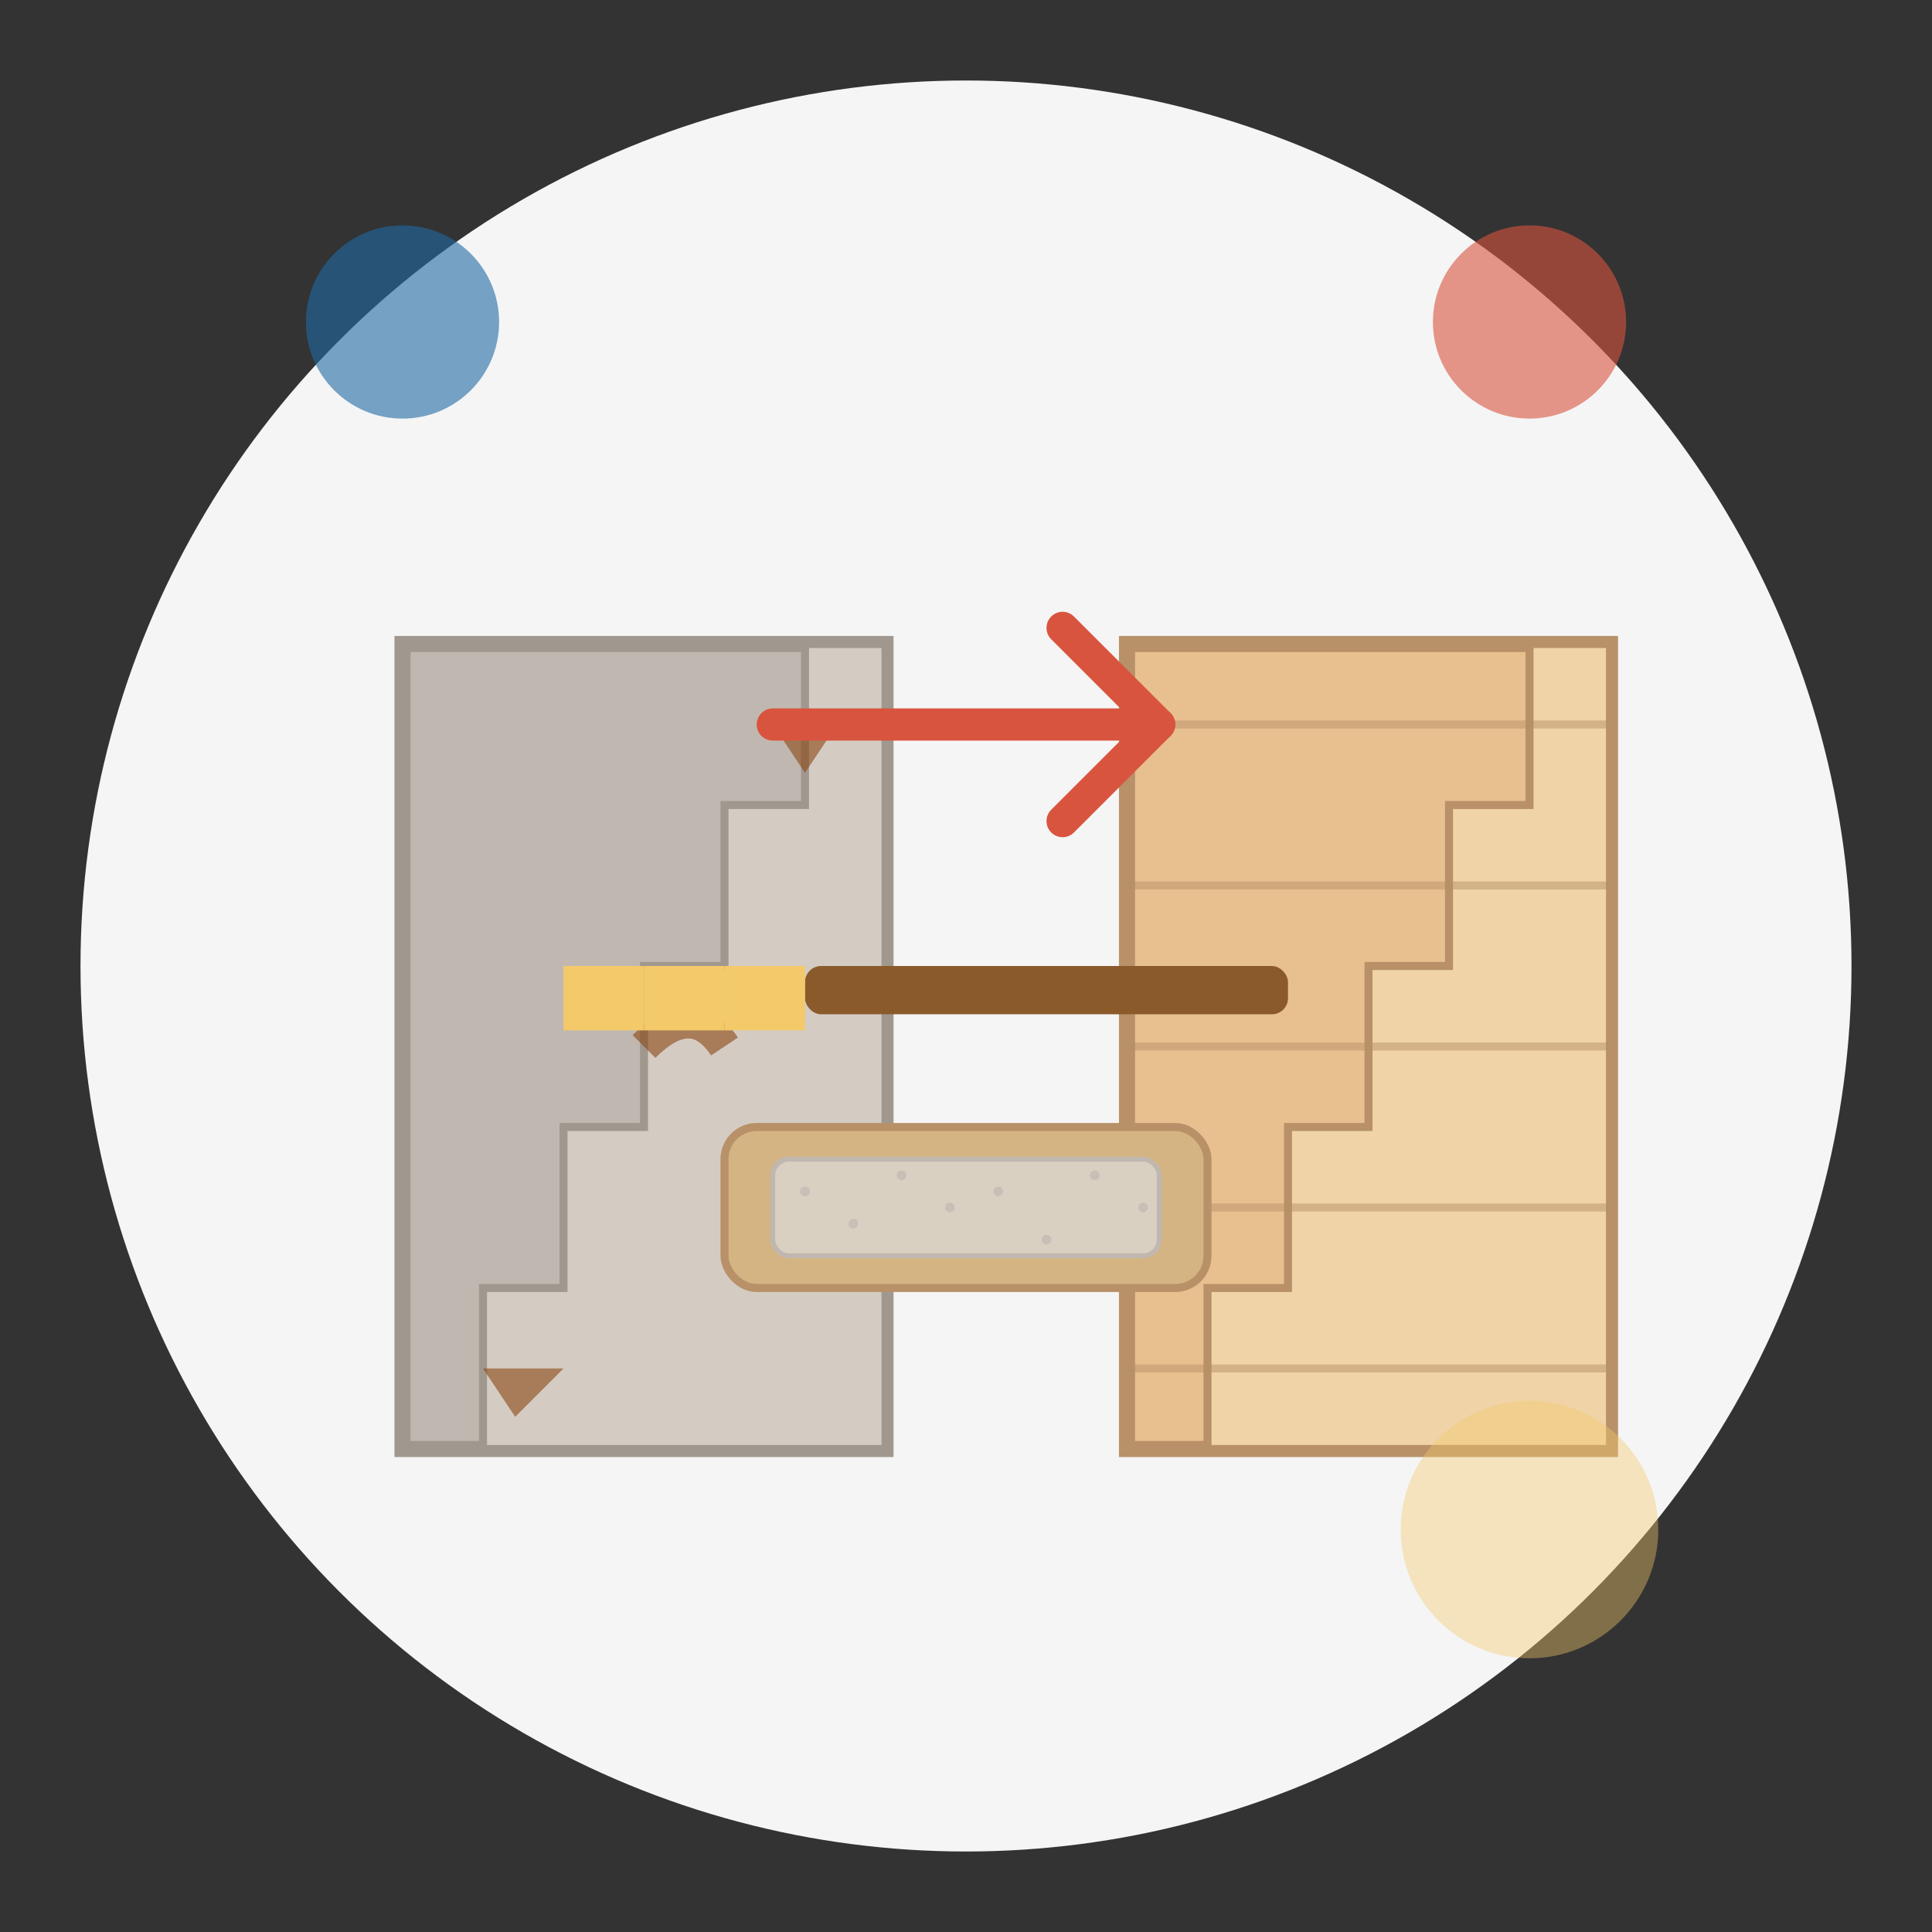 <svg width="120" height="120" viewBox="0 0 120 120" xmlns="http://www.w3.org/2000/svg">
  <rect x="0" y="0" width="120" height="120" fill="#333333" stroke="none"/>
  <!-- Background Circle -->
  <circle cx="60" cy="60" r="55" fill="#f5f5f5"/>
  
  <!-- Staircase Before and After -->
  <g>
    <!-- Before - Left Side -->
    <g transform="translate(20, 30)">
      <!-- Stair Structure -->
      <path d="M5 60 L5 10 L35 10 L35 60 Z" fill="#c0b8b0" stroke="#a0988f" stroke-width="1"/>
      
      <!-- Stair Steps -->
      <path d="M5 60 L10 60 L10 50 L15 50 L15 40 L20 40 L20 30 L25 30 L25 20 L30 20 L30 10 L35 10 L35 60 Z" fill="#d4ccc3" stroke="#a0988f" stroke-width="0.5"/>
      
      <!-- Wear and Damage -->
      <path d="M10 55 L12 58 L15 55 Z" fill="#8b4513" opacity="0.6"/>
      <path d="M20 35 Q23 32, 25 35" fill="none" stroke="#8b4513" stroke-width="2" opacity="0.6"/>
      <path d="M28 15 L30 18 L32 15 Z" fill="#8b4513" opacity="0.6"/>
    </g>
    
    <!-- After - Right Side -->
    <g transform="translate(65, 30)">
      <!-- Stair Structure -->
      <path d="M5 60 L5 10 L35 10 L35 60 Z" fill="#e8c090" stroke="#b89168" stroke-width="1"/>
      
      <!-- Stair Steps -->
      <path d="M5 60 L10 60 L10 50 L15 50 L15 40 L20 40 L20 30 L25 30 L25 20 L30 20 L30 10 L35 10 L35 60 Z" fill="#f0d4a8" stroke="#b89168" stroke-width="0.5"/>
      
      <!-- Wood Grain -->
      <line x1="5" y1="15" x2="35" y2="15" stroke="#b89168" stroke-width="0.5" opacity="0.5"/>
      <line x1="5" y1="25" x2="35" y2="25" stroke="#b89168" stroke-width="0.5" opacity="0.5"/>
      <line x1="5" y1="35" x2="35" y2="35" stroke="#b89168" stroke-width="0.5" opacity="0.5"/>
      <line x1="5" y1="45" x2="35" y2="45" stroke="#b89168" stroke-width="0.5" opacity="0.5"/>
      <line x1="5" y1="55" x2="35" y2="55" stroke="#b89168" stroke-width="0.5" opacity="0.5"/>
    </g>
  </g>
  
  <!-- Renovation Tools -->
  <g transform="translate(40, 65)">
    <!-- Paint Brush -->
    <rect x="10" y="-5" width="30" height="3" rx="1" fill="#8b5a2b"/>
    <path d="M10 -5 L10 -1 L5 -1 L5 -5 Z" fill="#f3c969"/>
    <path d="M5 -5 L5 -1 L0 -1 L0 -5 Z" fill="#f3c969"/>
    <path d="M0 -5 L0 -1 L-5 -1 L-5 -5 Z" fill="#f3c969"/>
  </g>
  
  <g transform="translate(60, 75)">
    <!-- Sandpaper -->
    <rect x="-15" y="-5" width="30" height="10" rx="2" fill="#d4b483" stroke="#b89168" stroke-width="0.5"/>
    <rect x="-12" y="-3" width="24" height="6" rx="1" fill="#d9d0c1" stroke="#c0b8b0" stroke-width="0.3"/>
    
    <!-- Sandpaper Texture -->
    <g fill="#c0b8b0" opacity="0.7">
      <circle cx="-10" cy="-1" r="0.3"/>
      <circle cx="-7" cy="1" r="0.3"/>
      <circle cx="-4" cy="-2" r="0.3"/>
      <circle cx="-1" cy="0" r="0.3"/>
      <circle cx="2" cy="-1" r="0.3"/>
      <circle cx="5" cy="2" r="0.3"/>
      <circle cx="8" cy="-2" r="0.3"/>
      <circle cx="11" cy="0" r="0.3"/>
    </g>
  </g>
  
  <!-- Transformation Arrow -->
  <g transform="translate(60, 45)">
    <path d="M-12 0 L12 0" stroke="#d9543f" stroke-width="2" stroke-linecap="round"/>
    <path d="M6 -6 L12 0 L6 6" fill="none" stroke="#d9543f" stroke-width="2" stroke-linecap="round" stroke-linejoin="round"/>
  </g>
  
  <!-- Decorative Elements -->
  <circle cx="25" cy="20" r="6" fill="#1e6aa3" opacity="0.6"/>
  <circle cx="95" cy="20" r="6" fill="#d9543f" opacity="0.6"/>
  <circle cx="95" cy="95" r="8" fill="#f3c969" opacity="0.4"/>
</svg>

